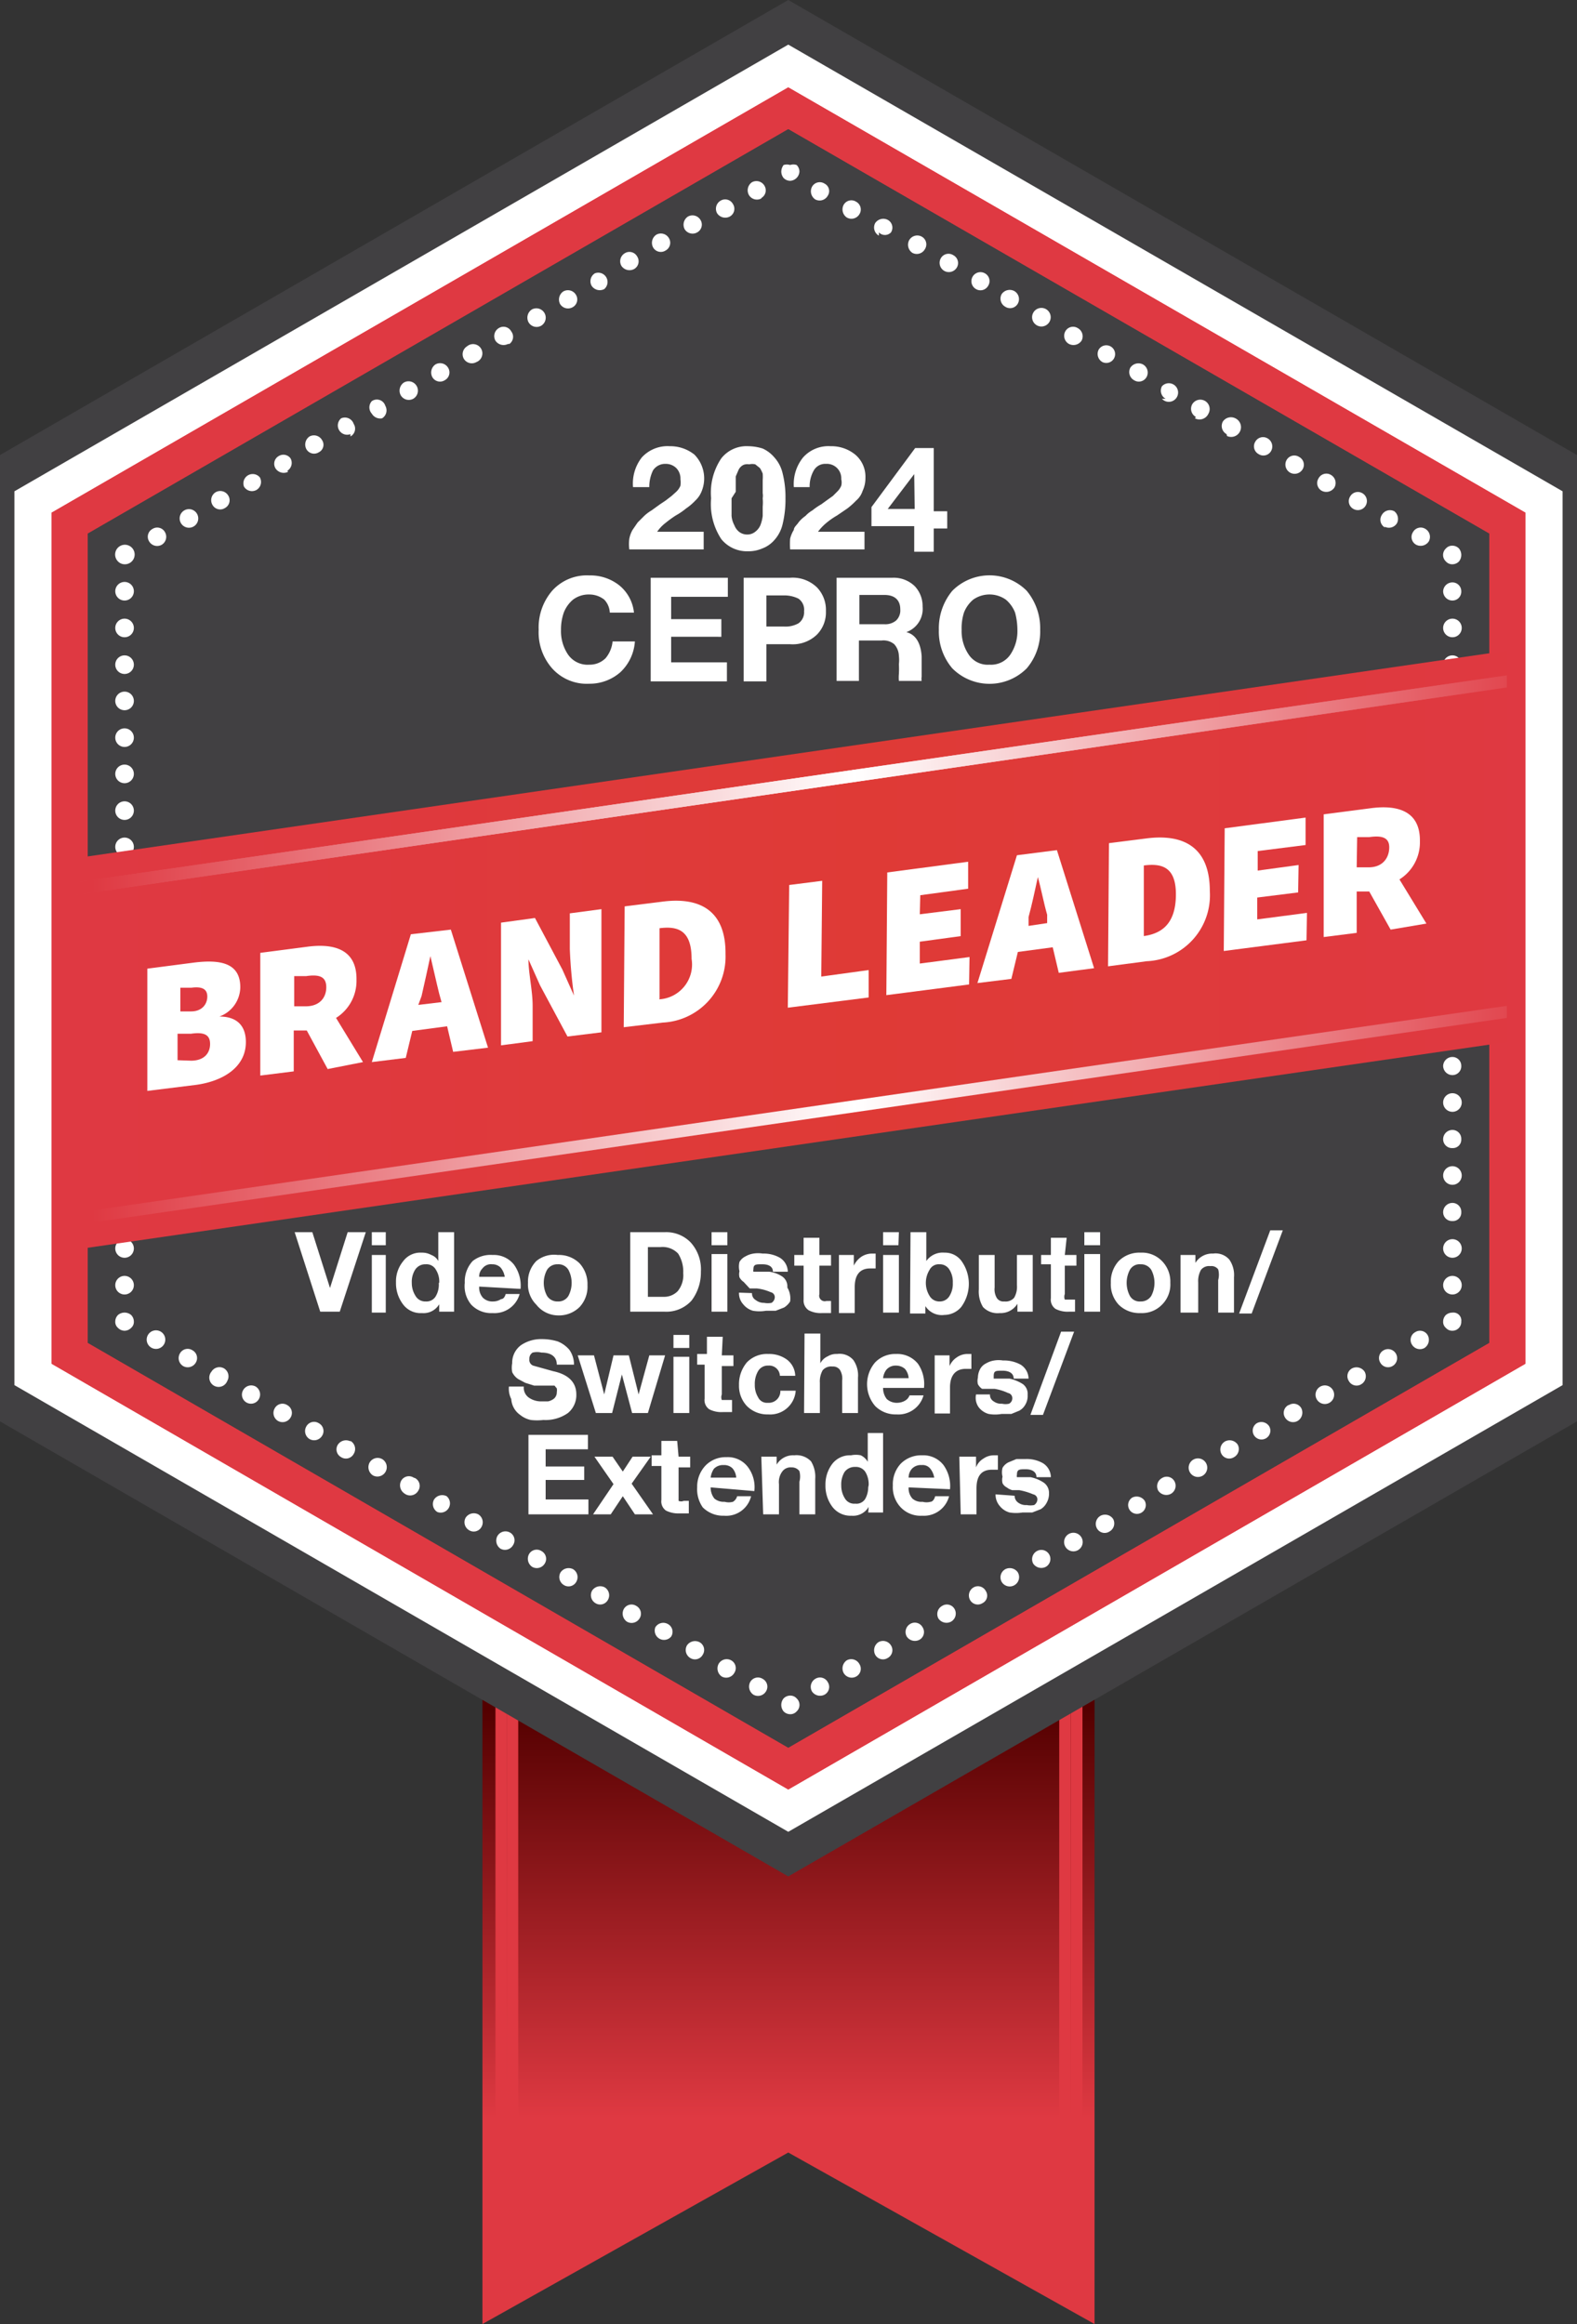 <svg xmlns="http://www.w3.org/2000/svg" xmlns:xlink="http://www.w3.org/1999/xlink" viewBox="0 0 33.93 50"><rect x="0" y="0" width="33.93" height="50" fill="#333333" stroke="none"/><defs><style>.cls-1{fill:none;}.cls-2{fill:#df3942;}.cls-3{fill:url(#linear-gradient);}.cls-4{clip-path:url(#clip-path);}.cls-5{fill:url(#linear-gradient-2);}.cls-6{fill:#414042;}.cls-7{fill:#fff;}.cls-8{clip-path:url(#clip-path-2);}.cls-9{clip-path:url(#clip-path-3);}.cls-10{clip-path:url(#clip-path-4);}.cls-11{fill:url(#linear-gradient-3);}.cls-12{clip-path:url(#clip-path-5);}.cls-13{fill:url(#linear-gradient-5);}.cls-14{clip-path:url(#clip-path-6);}.cls-15{fill:url(#linear-gradient-6);}</style><linearGradient id="linear-gradient" x1="1.51" y1="16.9" x2="32.42" y2="16.9" gradientUnits="userSpaceOnUse"><stop offset="0" stop-color="#df3942"/><stop offset="0.52" stop-color="#fff"/><stop offset="1" stop-color="#df3942"/></linearGradient><clipPath id="clip-path" transform="translate(0 0)"><polygon class="cls-1" points="10.38 34.45 10.38 50 16.96 46.31 23.55 50 23.55 34.45 10.38 34.45"/></clipPath><linearGradient id="linear-gradient-2" x1="641.83" y1="1130.46" x2="642.61" y2="1130.46" gradientTransform="translate(-12750.17 7291.88) rotate(-90) scale(11.29)" gradientUnits="userSpaceOnUse"><stop offset="0" stop-color="#df3942"/><stop offset="1" stop-color="#540000"/></linearGradient><clipPath id="clip-path-2" transform="translate(0 0)"><polygon class="cls-2" points="1.11 11.03 1.11 29.34 16.96 38.5 32.82 29.34 32.82 11.03 16.96 1.88 1.11 11.03"/></clipPath><clipPath id="clip-path-3" transform="translate(0 0)"><rect class="cls-1" width="33.93" height="50"/></clipPath><clipPath id="clip-path-4" transform="translate(0 0)"><polygon class="cls-1" points="1.51 18.48 1.51 26.9 32.42 22.42 32.42 14 1.51 18.48"/></clipPath><linearGradient id="linear-gradient-3" x1="522.46" y1="1196.2" x2="523.24" y2="1196.2" gradientTransform="translate(-20697.44 -47370.84) scale(39.62)" gradientUnits="userSpaceOnUse"><stop offset="0" stop-color="#df3942"/><stop offset="0.52" stop-color="#df3a36"/><stop offset="1" stop-color="#df3942"/></linearGradient><clipPath id="clip-path-5" transform="translate(0 0)"><polygon class="cls-3" points="1.51 19 1.51 19.27 32.42 14.79 32.42 14.53 1.51 19"/></clipPath><linearGradient id="linear-gradient-5" x1="522.46" y1="1196.23" x2="523.24" y2="1196.23" gradientTransform="translate(-20697.44 -47375.4) scale(39.62)" xlink:href="#linear-gradient"/><clipPath id="clip-path-6" transform="translate(0 0)"><polygon class="cls-1" points="1.51 26.11 1.51 26.37 32.42 21.9 32.42 21.64 1.51 26.11"/></clipPath><linearGradient id="linear-gradient-6" x1="522.46" y1="1196.17" x2="523.24" y2="1196.17" gradientTransform="translate(-20697.44 -47366.29) scale(39.62)" xlink:href="#linear-gradient"/></defs><g id="Layer_2" data-name="Layer 2"><g id="Layer_1-2" data-name="Layer 1"><g class="cls-4"><rect class="cls-5" x="10.38" y="34.45" width="13.17" height="15.55"/></g><polygon class="cls-2" points="23.04 49.59 23.29 49.74 23.29 36.46 23.04 36.31 23.04 49.59"/><polygon class="cls-2" points="22.79 49.43 23.04 49.59 23.04 36.31 22.79 36.16 22.79 49.43"/><polygon class="cls-2" points="10.66 36.46 10.66 49.74 10.9 49.59 10.9 36.31 10.66 36.46"/><polygon class="cls-2" points="10.9 36.31 10.9 49.59 11.15 49.43 11.15 36.16 10.9 36.31"/><polygon class="cls-6" points="16.96 0 0 9.79 0 30.58 16.96 40.37 33.93 30.58 33.93 9.79 16.96 0"/><polygon class="cls-7" points="0.31 10.57 0.31 29.8 16.96 39.41 33.62 29.8 33.62 10.57 16.96 0.96 0.31 10.57"/><polygon class="cls-2" points="1.11 11.03 1.11 29.34 16.96 38.5 32.82 29.34 32.82 11.03 16.96 1.88 1.11 11.03"/><g class="cls-8"><rect class="cls-2" x="1.11" y="1.88" width="31.71" height="36.62"/></g><polygon class="cls-6" points="1.89 11.48 16.96 2.78 32.04 11.48 32.04 28.89 16.96 37.6 1.89 28.89 1.89 11.48"/><polygon class="cls-6" points="1.89 11.48 16.96 2.78 32.04 11.48 32.04 28.89 16.96 37.6 1.89 28.89 1.89 11.48"/><polygon class="cls-6" points="2.4 11.78 16.96 3.37 31.52 11.78 31.52 28.59 16.96 37 2.4 28.59 2.4 11.78"/><g class="cls-9"><path class="cls-7" d="M2.68,12.14a.21.21,0,1,0-.14-.06.2.2,0,0,0,.14.06" transform="translate(0 0)"/><path class="cls-7" d="M16.38,4.26h0A.19.19,0,0,0,16.45,4a.2.2,0,0,0-.27-.08.21.21,0,0,0-.07.27.2.2,0,0,0,.27.08m-.68.39h0a.19.19,0,0,0,.07-.27.19.19,0,0,0-.27-.07.2.2,0,0,0-.07.27.21.21,0,0,0,.27.07M15,5h0a.19.19,0,0,0,.07-.27.2.2,0,0,0-.27-.07.21.21,0,0,0-.07.27A.2.2,0,0,0,15,5m-.68.39h0a.19.19,0,0,0,.07-.27.2.2,0,0,0-.27-.07.21.21,0,0,0-.07.27.19.19,0,0,0,.27.07m-.68.4h0a.19.19,0,0,0,.07-.27.19.19,0,0,0-.27-.07.2.2,0,0,0-.07.27.21.21,0,0,0,.27.07M13,6.22h0a.2.2,0,0,0-.2-.34.2.2,0,0,0-.07.27.21.21,0,0,0,.27.07m-.68.39h0a.19.19,0,0,0,.07-.27.2.2,0,0,0-.27-.07.21.21,0,0,0-.07.27.2.2,0,0,0,.27.07m-.68.4h0a.2.2,0,0,0-.2-.35.21.21,0,0,0-.07.27.2.2,0,0,0,.27.08m-.68.39h0A.19.19,0,0,0,11,7.13a.19.19,0,0,0-.27-.07.2.2,0,0,0-.07.27.21.21,0,0,0,.27.07m-.68.39h0a.2.2,0,1,0-.2-.34.2.2,0,0,0-.07.27.2.2,0,0,0,.27.07m-.68.39h0a.19.19,0,0,0,.07-.27.2.2,0,0,0-.27-.07.21.21,0,0,0-.07.27.19.19,0,0,0,.27.07m-.68.4h0a.2.2,0,0,0-.2-.35.21.21,0,0,0-.07.27.2.2,0,0,0,.27.08M8.22,9h0a.2.2,0,0,0,.07-.27A.19.19,0,0,0,8,8.63.2.2,0,0,0,8,8.9.21.21,0,0,0,8.22,9m-.68.39h0a.19.19,0,0,0,.07-.27A.2.2,0,0,0,7.34,9a.2.2,0,0,0,.2.34m-.68.39h0a.18.18,0,0,0,.07-.26.2.2,0,0,0-.27-.08.21.21,0,0,0-.07.27.19.19,0,0,0,.27.07m-.68.4h0a.2.2,0,0,0,.07-.27A.19.19,0,0,0,6,9.81a.19.19,0,0,0-.07.27.21.21,0,0,0,.27.07m-.68.39h0a.2.2,0,0,0,.07-.27.2.2,0,0,0-.34.2.2.2,0,0,0,.27.07m-.68.39h0a.19.19,0,0,0,.07-.27.2.2,0,0,0-.27-.07.2.2,0,0,0-.07.27.19.19,0,0,0,.27.07m-.68.4h0a.2.2,0,1,0-.27-.08.2.2,0,0,0,.27.08m-.68.39h0a.2.2,0,0,0,.07-.27.19.19,0,0,0-.27-.07.19.19,0,0,0-.07.27.2.2,0,0,0,.27.07" transform="translate(0 0)"/><path class="cls-7" d="M17,3.89a.21.21,0,0,0,.2-.2.2.2,0,0,0-.06-.14.22.22,0,0,0-.14,0,.24.24,0,0,0-.14,0,.24.24,0,0,0-.05.14.22.22,0,0,0,.05.14.2.2,0,0,0,.14.06" transform="translate(0 0)"/><path class="cls-7" d="M30.47,11.72h0a.21.21,0,0,0,.27-.07.2.2,0,0,0-.07-.27.19.19,0,0,0-.27.07.19.19,0,0,0,.07.27m-.68-.39h0a.2.2,0,0,0,.27-.08A.21.21,0,0,0,30,11a.2.2,0,0,0-.27.08.19.19,0,0,0,.07.27m-.68-.4h0a.19.19,0,1,0,.19-.34.19.19,0,0,0-.26.07.19.19,0,0,0,.07.27m-.68-.39h0a.21.21,0,0,0,.27-.07.2.2,0,0,0-.07-.27.19.19,0,0,0-.27.07.19.19,0,0,0,.07.27m-.68-.39h0a.2.2,0,0,0,.27-.08.19.19,0,0,0-.08-.26.19.19,0,0,0-.27.07.2.2,0,0,0,.08.27m-.68-.4h0a.19.19,0,0,0,.27-.07.2.2,0,0,0-.08-.27.19.19,0,0,0-.26.07.19.19,0,0,0,.07.27m-.68-.39h0A.19.19,0,1,0,26.58,9a.21.21,0,0,0-.27.07.2.2,0,0,0,.08.27M25.71,9h0A.21.21,0,0,0,26,8.9a.2.2,0,0,0-.35-.2.2.2,0,0,0,.08.27M25,8.58h0A.2.2,0,1,0,25,8.31a.2.2,0,0,0,.08.27m-.68-.4h0a.19.19,0,0,0,.27-.07.2.2,0,0,0-.08-.27.21.21,0,0,0-.27.07.2.2,0,0,0,.08.27m-.68-.39h0a.19.19,0,1,0-.08-.27.2.2,0,0,0,.08.27M23,7.4h0a.21.21,0,0,0,.27-.07.2.2,0,0,0-.08-.27.19.19,0,0,0-.27.07A.2.2,0,0,0,23,7.4M22.31,7h0a.2.2,0,1,0-.08-.27.2.2,0,0,0,.08.27m-.68-.4h0a.19.19,0,0,0,.27-.07.2.2,0,0,0-.08-.27.21.21,0,0,0-.27.07.2.2,0,0,0,.08.27M21,6.22h0a.19.19,0,0,0,.26-.07.19.19,0,0,0-.07-.27.19.19,0,1,0-.19.34m-.68-.39h0a.2.2,0,0,0,.27-.08.19.19,0,0,0-.08-.26.19.19,0,0,0-.27.07.2.2,0,0,0,.08.27m-.69-.39h0a.2.2,0,0,0,.27-.08.19.19,0,0,0-.07-.27.2.2,0,0,0-.27.08.21.21,0,0,0,.07.27M18.91,5h0A.18.18,0,0,0,19.17,5a.19.19,0,0,0-.07-.27.21.21,0,0,0-.27.07.2.2,0,0,0,.08.27m-.69-.39h0a.2.2,0,0,0,.27-.07.19.19,0,0,0-.07-.27.19.19,0,0,0-.27.07.21.21,0,0,0,.07.27m-.68-.39h0a.2.2,0,0,0,.27-.08.18.18,0,0,0-.07-.26.19.19,0,0,0-.27.07.21.21,0,0,0,.07.27" transform="translate(0 0)"/><path class="cls-7" d="M31.25,12.14a.2.2,0,0,0,.14-.06.22.22,0,0,0,0-.28.2.2,0,0,0-.14-.06.18.18,0,0,0-.14.06.19.19,0,0,0,0,.28.18.18,0,0,0,.14.06" transform="translate(0 0)"/><path class="cls-7" d="M31.05,27.65h0a.2.2,0,0,0,.2.2.2.2,0,0,0,0-.4.2.2,0,0,0-.2.2m0-.79h0a.2.2,0,0,0,.2.2.2.2,0,0,0,0-.4.2.2,0,0,0-.2.2m0-.78h0a.19.19,0,0,0,.2.19.18.18,0,0,0,.19-.19.19.19,0,0,0-.19-.2.2.2,0,0,0-.2.2m0-.79h0a.2.2,0,0,0,.2.2.2.2,0,0,0,0-.4.2.2,0,0,0-.2.2m0-.78h0a.19.19,0,0,0,.2.19.18.18,0,0,0,.19-.19.19.19,0,0,0-.19-.2.2.2,0,0,0-.2.2m0-.79h0a.2.2,0,0,0,.2.2.2.2,0,0,0,0-.4.2.2,0,0,0-.2.2m0-.79h0a.2.2,0,0,0,.2.2.19.19,0,0,0,.19-.2.19.19,0,0,0-.19-.19.2.2,0,0,0-.2.19m0-.78h0a.2.2,0,0,0,.2.2.2.2,0,0,0,0-.4.2.2,0,0,0-.2.2m0-.79h0a.2.2,0,0,0,.2.2.19.19,0,0,0,.19-.2.19.19,0,0,0-.19-.19.2.2,0,0,0-.2.19m0-.78h0a.2.2,0,0,0,.2.2.2.2,0,0,0,0-.4.2.2,0,0,0-.2.2m0-.79h0a.2.2,0,0,0,.2.2.19.19,0,0,0,.19-.2.18.18,0,0,0-.19-.19.19.19,0,0,0-.2.19m0-.78h0a.2.2,0,0,0,.2.2.2.2,0,0,0,0-.4.2.2,0,0,0-.2.2m0-.79h0a.2.2,0,0,0,.2.2.19.19,0,0,0,.19-.2.18.18,0,0,0-.19-.19.19.19,0,0,0-.2.19m0-.78h0a.2.2,0,0,0,.2.2.2.2,0,0,0,0-.4.2.2,0,0,0-.2.2m0-.79h0a.2.2,0,0,0,.2.2.2.2,0,0,0,0-.4.2.2,0,0,0-.2.2m0-.78h0a.19.19,0,0,0,.2.19.18.18,0,0,0,.19-.19.19.19,0,0,0-.19-.2.2.2,0,0,0-.2.2m0-.79h0a.2.2,0,0,0,.2.2.2.2,0,0,0,0-.4.2.2,0,0,0-.2.2m0-.78h0a.2.2,0,0,0,.2.19.19.19,0,0,0,.19-.19.19.19,0,0,0-.19-.2.2.2,0,0,0-.2.2m0-.79h0a.2.2,0,0,0,.2.2.2.2,0,0,0,0-.4.2.2,0,0,0-.2.2m0-.79h0a.2.2,0,0,0,.2.2.19.19,0,0,0,.19-.2.19.19,0,0,0-.19-.19.2.2,0,0,0-.2.19" transform="translate(0 0)"/><path class="cls-7" d="M31.25,28.63a.19.19,0,0,0,.19-.2.17.17,0,0,0-.19-.19.22.22,0,0,0-.14.05.2.2,0,0,0-.06.14.17.17,0,0,0,.06.14.18.18,0,0,0,.14.06" transform="translate(0 0)"/><path class="cls-7" d="M17.54,36.12h0a.2.2,0,0,0-.07.27.21.21,0,0,0,.27.07.19.19,0,0,0,.07-.27.19.19,0,0,0-.27-.07m.68-.4h0a.21.21,0,0,0-.07.27.2.2,0,0,0,.27.08.19.19,0,0,0,.07-.27.2.2,0,0,0-.27-.08m.68-.39h0a.21.21,0,0,0-.07.27.19.19,0,0,0,.27.07.19.19,0,0,0,.07-.27.2.2,0,0,0-.27-.07m.68-.39h0a.2.2,0,0,0-.07.27.21.21,0,0,0,.27.07.19.19,0,0,0,.07-.27.19.19,0,0,0-.27-.07m.69-.39h0a.2.2,0,0,0-.08.27.21.21,0,0,0,.27.07.2.2,0,0,0,.08-.27.19.19,0,0,0-.27-.07m.68-.4h0a.2.2,0,0,0-.08.27.19.19,0,0,0,.27.07.18.18,0,0,0,.07-.26.19.19,0,0,0-.26-.08m.68-.39h0a.2.2,0,0,0-.08.27.2.2,0,0,0,.35-.2.21.21,0,0,0-.27-.07m.68-.39h0a.2.2,0,0,0-.08.27.21.21,0,0,0,.27.07.19.19,0,1,0-.19-.34M23,33h0a.2.2,0,1,0,.27.08A.2.2,0,0,0,23,33m.68-.39h0a.2.2,0,0,0-.08.27.19.19,0,0,0,.27.07.2.2,0,0,0,.08-.27.21.21,0,0,0-.27-.07m.68-.39h0a.19.19,0,1,0,.27.07.21.21,0,0,0-.27-.07M25,31.8h0a.2.2,0,0,0-.08.27.21.21,0,0,0,.27.07.2.2,0,0,0,.08-.27A.19.19,0,0,0,25,31.8m.68-.4h0a.2.2,0,1,0,.27.08.2.2,0,0,0-.27-.08m.68-.39h0a.2.2,0,0,0-.08.27.19.19,0,0,0,.27.07.2.2,0,0,0,.08-.27.21.21,0,0,0-.27-.07m.68-.39h0a.19.19,0,1,0,.27.07.2.2,0,0,0-.27-.07m.68-.39h0a.19.19,0,0,0-.07.27.2.2,0,0,0,.27.07A.21.21,0,0,0,28,30.3a.19.19,0,0,0-.27-.07m.68-.4h0a.2.2,0,1,0,.27.08.2.2,0,0,0-.27-.08m.68-.39h0a.19.19,0,0,0-.07.27.19.19,0,0,0,.27.07.2.2,0,0,0,.07-.27.21.21,0,0,0-.27-.07m.68-.39h0a.19.19,0,0,0-.07.27.19.19,0,0,0,.26.07.19.19,0,1,0-.19-.34m.68-.39h0a.19.19,0,0,0-.07.27.2.2,0,0,0,.27.07.21.21,0,0,0,.07-.27.19.19,0,0,0-.27-.07" transform="translate(0 0)"/><path class="cls-7" d="M17,36.88a.18.18,0,0,0,.14-.06.19.19,0,0,0,0-.28.18.18,0,0,0-.14-.06.2.2,0,0,0-.14.06.22.22,0,0,0,0,.28.2.2,0,0,0,.14.06" transform="translate(0 0)"/><path class="cls-7" d="M3.46,28.65h0a.2.2,0,1,0,.07.27.2.2,0,0,0-.07-.27m.68.4h0a.19.19,0,0,0-.27.07.2.2,0,0,0,.07.27.2.2,0,0,0,.27-.07.19.19,0,0,0-.07-.27m.68.39h0a.2.2,0,0,0-.27.07.2.2,0,1,0,.34.2.2.2,0,0,0-.07-.27m.68.39h0a.2.2,0,0,0-.27.08.19.19,0,0,0,.34.19.2.2,0,0,0-.07-.27m.68.4h0a.19.19,0,0,0-.27.07.2.2,0,0,0,.07.27.2.2,0,0,0,.27-.07.19.19,0,0,0-.07-.27m.68.39h0a.19.19,0,0,0-.27.07.2.2,0,0,0,.07.27.2.2,0,0,0,.27-.07.19.19,0,0,0-.07-.27m.68.39h0a.21.21,0,0,0-.27.07.19.19,0,0,0,.07.27.19.19,0,0,0,.27-.07A.2.2,0,0,0,7.54,31m.68.39h0a.2.2,0,0,0-.27.08.21.21,0,0,0,.07.27.2.2,0,0,0,.2-.35m.68.4h0a.19.19,0,0,0-.27.07.21.21,0,0,0,.07.27A.2.2,0,0,0,9,32.07a.19.19,0,0,0-.07-.27m.68.39h0a.21.21,0,0,0-.27.07.2.2,0,0,0,.07.27.2.2,0,0,0,.2-.34m.68.39h0a.21.21,0,0,0-.27.07.2.2,0,0,0,.07.27.19.19,0,0,0,.27-.07.2.2,0,0,0-.07-.27m.68.39h0a.2.2,0,0,0-.27.08.21.21,0,0,0,.07.27.2.2,0,0,0,.27-.08.19.19,0,0,0-.07-.27m.68.4h0a.19.19,0,0,0-.27.07.21.21,0,0,0,.07.27.2.2,0,0,0,.27-.07.19.19,0,0,0-.07-.27m.68.39h0a.21.21,0,0,0-.27.07.2.2,0,0,0,.07.27.19.19,0,0,0,.27-.07.2.2,0,0,0-.07-.27m.68.39h0a.21.21,0,0,0-.27.07.2.2,0,0,0,.07.27.19.19,0,0,0,.27-.07.2.2,0,0,0-.07-.27m.68.4h0a.19.19,0,0,0-.27.07.21.21,0,0,0,.07.27.2.2,0,0,0,.27-.07.19.19,0,0,0-.07-.27m.68.39h0a.2.2,0,0,0-.27.07.2.2,0,0,0,.34.2.19.19,0,0,0-.07-.27m.68.39h0a.21.21,0,0,0-.27.07.2.2,0,0,0,.07.27.19.19,0,0,0,.27-.07.19.19,0,0,0-.07-.27m.68.39h0a.2.2,0,0,0-.27.08.21.21,0,0,0,.07.27.2.2,0,0,0,.27-.08.19.19,0,0,0-.07-.27m.68.4h0a.19.19,0,0,0-.27.07.21.21,0,0,0,.07.27.2.2,0,0,0,.27-.07.19.19,0,0,0-.07-.27" transform="translate(0 0)"/><path class="cls-7" d="M2.68,28.63a.2.2,0,0,0,.14-.06.17.17,0,0,0,.06-.14.2.2,0,0,0-.06-.14.22.22,0,0,0-.28,0,.2.2,0,0,0-.06.14.17.17,0,0,0,.06.14.2.2,0,0,0,.14.06" transform="translate(0 0)"/><path class="cls-7" d="M2.88,12.73h0a.2.2,0,1,0-.2.19.2.2,0,0,0,.2-.19m0,.78h0a.2.2,0,1,0-.2.2.2.2,0,0,0,.2-.2m0,.79h0a.2.2,0,0,0-.4,0,.2.2,0,0,0,.4,0m0,.78h0a.2.2,0,1,0-.2.2.2.2,0,0,0,.2-.2m0,.79h0a.2.2,0,1,0-.4,0,.2.2,0,0,0,.4,0m0,.78h0a.2.2,0,1,0-.2.2.2.2,0,0,0,.2-.2m0,.79h0a.2.2,0,1,0-.2.2.2.2,0,0,0,.2-.2m0,.78h0a.2.2,0,0,0-.4,0,.2.2,0,1,0,.4,0m0,.79h0a.2.2,0,1,0-.2.2.2.2,0,0,0,.2-.2m0,.78h0a.2.2,0,0,0-.4,0,.2.2,0,0,0,.4,0m0,.79h0a.2.2,0,1,0-.2.2.2.2,0,0,0,.2-.2m0,.78h0a.2.2,0,1,0-.2.2.2.2,0,0,0,.2-.2m0,.79h0a.2.2,0,1,0-.2.2.2.2,0,0,0,.2-.2m0,.79h0a.2.2,0,1,0-.2.19.2.2,0,0,0,.2-.19m0,.78h0a.2.2,0,1,0-.2.2.2.2,0,0,0,.2-.2m0,.79h0a.2.2,0,1,0-.2.19.2.2,0,0,0,.2-.19m0,.78h0a.2.2,0,1,0-.2.2.2.2,0,0,0,.2-.2m0,.79h0a.2.2,0,1,0-.4,0,.2.2,0,0,0,.4,0m0,.78h0a.2.2,0,1,0-.2.2.2.2,0,0,0,.2-.2m0,.79h0a.2.2,0,1,0-.2.2.2.2,0,0,0,.2-.2" transform="translate(0 0)"/><path class="cls-6" d="M2.68,26.2l28.57-4.4S28.12,24.25,18,25.92s-15.35.28-15.35.28" transform="translate(0 0)"/></g><g class="cls-10"><rect class="cls-11" x="1.51" y="14" width="30.91" height="12.9"/></g><polygon class="cls-3" points="1.51 19 1.51 19.27 32.42 14.79 32.42 14.53 1.51 19"/><g class="cls-12"><rect class="cls-13" x="1.51" y="14.53" width="30.91" height="4.74"/></g><g class="cls-14"><rect class="cls-15" x="1.51" y="21.63" width="30.91" height="4.74"/></g><g class="cls-9"><path class="cls-7" d="M3.17,20.84l1-.13c.56-.07,1,0,1,.53a.68.68,0,0,1-.45.63h0c.38,0,.57.2.57.55,0,.54-.49.84-1.07.92l-1.05.13Zm.94.92c.24,0,.35-.16.35-.32s-.11-.22-.34-.19l-.24,0v.51Zm0,1.06c.28,0,.41-.16.41-.36s-.13-.26-.41-.22l-.29,0v.57Z" transform="translate(0 0)"/><path class="cls-7" d="M7.05,23l-.45-.83-.28,0v.88l-.72.09,0-2.64,1-.13c.58-.08,1.08.05,1.07.71a.94.94,0,0,1-.44.82l.58.95Zm-.72-1.35.25,0c.29,0,.44-.18.44-.41s-.15-.28-.43-.24l-.26,0Z" transform="translate(0 0)"/><path class="cls-7" d="M9.62,22.08l-.75.1-.14.58L8,22.85l.84-2.75L9.7,20l.8,2.54-.75.09Zm-.12-.52-.05-.18c-.06-.24-.13-.56-.19-.81h0c-.06.28-.13.6-.19.86L9,21.62Z" transform="translate(0 0)"/><path class="cls-7" d="M10.78,19.85l.73-.1.59,1.11.25.56h0a9.83,9.83,0,0,1-.09-1v-.77l.68-.09,0,2.65-.73.09-.59-1.1-.25-.56h0c0,.3.09.67.09,1v.76l-.68.09Z" transform="translate(0 0)"/><path class="cls-7" d="M13.44,19.5l.8-.1c.82-.11,1.38.19,1.37,1.13A1.42,1.42,0,0,1,14.26,22l-.84.1Zm.74,2a.75.75,0,0,0,.7-.87c0-.62-.3-.71-.69-.66h0v1.52Z" transform="translate(0 0)"/><polygon class="cls-7" points="16.98 19.04 17.69 18.95 17.67 21.01 18.69 20.87 18.69 21.46 16.95 21.68 16.98 19.04"/><polygon class="cls-7" points="19.09 18.77 20.83 18.54 20.83 19.12 19.8 19.26 19.79 19.67 20.67 19.56 20.67 20.14 19.79 20.26 19.79 20.73 20.86 20.59 20.85 21.18 19.07 21.41 19.09 18.77"/><path class="cls-7" d="M22.65,20.38l-.75.1-.14.58-.73.09.85-2.75.86-.11.8,2.54-.76.1Zm-.12-.52,0-.18c-.07-.24-.13-.56-.2-.81h0c-.06.28-.13.6-.2.86l0,.19Z" transform="translate(0 0)"/><path class="cls-7" d="M23.86,18.14l.79-.1c.82-.11,1.38.19,1.38,1.13a1.42,1.42,0,0,1-1.36,1.51l-.83.11Zm.74,2c.38-.05.69-.25.7-.87s-.3-.7-.69-.65h0l0,1.52Z" transform="translate(0 0)"/><polygon class="cls-7" points="26.35 17.82 28.09 17.59 28.09 18.18 27.06 18.31 27.06 18.73 27.94 18.61 27.93 19.2 27.05 19.31 27.05 19.78 28.12 19.64 28.11 20.23 26.33 20.46 26.35 17.82"/><path class="cls-7" d="M29.92,20l-.46-.82-.27,0v.89l-.71.09,0-2.64,1-.13c.58-.08,1.08.05,1.07.71a.94.94,0,0,1-.44.82l.58.95Zm-.73-1.34.26,0c.28,0,.43-.18.44-.41s-.15-.28-.43-.24l-.26,0Z" transform="translate(0 0)"/></g><path class="cls-7" d="M13.62,10.48a.91.91,0,0,1,.19-.64.75.75,0,0,1,.6-.24.83.83,0,0,1,.53.18.73.73,0,0,1,.16.78.55.55,0,0,1-.14.21,1.18,1.18,0,0,1-.2.17,1.43,1.43,0,0,1-.22.15,2.39,2.39,0,0,0-.22.16.8.8,0,0,0-.18.19h1v.38h-1.6a.86.86,0,0,1,0-.23.62.62,0,0,1,.07-.19l.11-.16.14-.14a.92.92,0,0,1,.16-.12l.18-.13.12-.08.13-.1.1-.09a.38.38,0,0,0,.09-.13.52.52,0,0,0,0-.14.32.32,0,0,0-.09-.24.32.32,0,0,0-.23-.09.31.31,0,0,0-.27.14.8.8,0,0,0-.08.36Z" transform="translate(0 0)"/><path class="cls-7" d="M15.3,10.72a1.32,1.32,0,0,1,.22-.86.69.69,0,0,1,.58-.26,1.06,1.06,0,0,1,.31.05.72.72,0,0,1,.25.19.77.77,0,0,1,.18.35,2.09,2.09,0,0,1,.06.53,2.26,2.26,0,0,1-.06.55.77.77,0,0,1-.18.35.64.64,0,0,1-.26.18.73.73,0,0,1-.3.06.71.71,0,0,1-.58-.26A1.37,1.37,0,0,1,15.3,10.72Zm.44,0v.18s0,.11,0,.2a.52.52,0,0,0,.06.2.33.33,0,0,0,.1.14.28.28,0,0,0,.18.06.27.27,0,0,0,.17-.06.36.36,0,0,0,.11-.14.83.83,0,0,0,.05-.2c0-.09,0-.15,0-.2a1,1,0,0,0,0-.18.34.34,0,0,0,0-.11v-.14c0-.06,0-.1,0-.14a1,1,0,0,0,0-.14.67.67,0,0,0-.06-.12l-.1-.08a.28.28,0,0,0-.13,0A.24.24,0,0,0,16,10a.23.23,0,0,0-.11.11l-.06.14c0,.05,0,.1,0,.18s0,.12,0,.15Z" transform="translate(0 0)"/><path class="cls-7" d="M17.08,10.48a.91.91,0,0,1,.2-.64.73.73,0,0,1,.59-.24.81.81,0,0,1,.53.18.62.62,0,0,1,.22.5.64.64,0,0,1-.06.28.46.46,0,0,1-.14.21,1.62,1.62,0,0,1-.19.17l-.22.15a1.6,1.6,0,0,0-.23.16,1.07,1.07,0,0,0-.18.19h1v.38H17a1.64,1.64,0,0,1,0-.23.64.64,0,0,1,.08-.19c0-.06.07-.11.1-.16a.69.69,0,0,1,.15-.14.64.64,0,0,1,.15-.12,1.46,1.46,0,0,1,.19-.13l.11-.08.14-.1.09-.09a.38.38,0,0,0,.09-.13.29.29,0,0,0,0-.14.31.31,0,0,0-.33-.33.28.28,0,0,0-.26.14.69.69,0,0,0-.09.36Z" transform="translate(0 0)"/><path class="cls-7" d="M19.67,11.32h-.92v-.41l.94-1.27h.4V11h.29v.37h-.29v.5h-.42Zm0-1.12h0l-.57.75h.58Z" transform="translate(0 0)"/><path class="cls-7" d="M13.12,13.18A.43.43,0,0,0,13,12.9a.52.52,0,0,0-.32-.11.56.56,0,0,0-.35.11.69.69,0,0,0-.2.28,1.1,1.1,0,0,0-.06.37.9.9,0,0,0,.15.53.51.51,0,0,0,.46.22.48.48,0,0,0,.35-.14.66.66,0,0,0,.15-.36h.48a1,1,0,0,1-.31.66,1,1,0,0,1-.67.25,1,1,0,0,1-.8-.33,1.17,1.17,0,0,1-.29-.83,1.21,1.21,0,0,1,.29-.84,1,1,0,0,1,.8-.33,1,1,0,0,1,.64.21.87.87,0,0,1,.32.59Z" transform="translate(0 0)"/><path class="cls-7" d="M14,12.43h1.66v.41H14.44v.48h1.08v.38H14.44v.55h1.2v.41H14Z" transform="translate(0 0)"/><path class="cls-7" d="M16,12.43h1a.75.75,0,0,1,.58.21.7.7,0,0,1,.19.51.68.68,0,0,1-.19.5.75.75,0,0,1-.58.21h-.51v.8H16Zm.49,1.05h.38a.57.57,0,0,0,.31-.07.29.29,0,0,0,.12-.26.29.29,0,0,0-.12-.27.68.68,0,0,0-.31-.07h-.38Z" transform="translate(0 0)"/><path class="cls-7" d="M18,12.43h1.2a.65.65,0,0,1,.48.18.62.62,0,0,1,.17.44.53.53,0,0,1-.35.55h0c.2.05.31.23.33.52v.09s0,.09,0,.12,0,.07,0,.12l0,.11a.25.25,0,0,0,0,.09h-.49a.83.83,0,0,1,0-.15,1.83,1.83,0,0,0,0-.21.74.74,0,0,0,0-.18.39.39,0,0,0-.1-.25.36.36,0,0,0-.27-.08h-.49v.87H18Zm.49,1h.54a.36.36,0,0,0,.25-.08.3.3,0,0,0,.09-.24c0-.2-.12-.31-.34-.31h-.54Z" transform="translate(0 0)"/><path class="cls-7" d="M20.2,13.55a1.26,1.26,0,0,1,.29-.84,1.13,1.13,0,0,1,1.6,0,1.26,1.26,0,0,1,.29.84,1.22,1.22,0,0,1-.29.83,1.13,1.13,0,0,1-1.6,0A1.22,1.22,0,0,1,20.2,13.55Zm.49,0a.9.9,0,0,0,.15.53.49.49,0,0,0,.45.22.5.5,0,0,0,.45-.22.9.9,0,0,0,.15-.53,1.44,1.44,0,0,0-.05-.37.69.69,0,0,0-.2-.28.61.61,0,0,0-.7,0,.69.69,0,0,0-.2.28A1.11,1.11,0,0,0,20.69,13.55Z" transform="translate(0 0)"/><path class="cls-7" d="M7.31,28.22H6.89l-.55-1.71h.38l.38,1.2h0l.38-1.2h.39Z" transform="translate(0 0)"/><path class="cls-7" d="M8.3,26.79H8v-.28H8.3ZM8,27H8.3v1.24H8Z" transform="translate(0 0)"/><path class="cls-7" d="M9.45,28.06h0a.39.39,0,0,1-.37.19.47.47,0,0,1-.41-.19.75.75,0,0,1-.15-.47.68.68,0,0,1,.15-.45.46.46,0,0,1,.4-.19.41.41,0,0,1,.21.05.28.28,0,0,1,.15.13h0v-.62h.34v1.71H9.45Zm0-.46a.47.47,0,0,0-.07-.28.23.23,0,0,0-.22-.12.26.26,0,0,0-.23.12.49.49,0,0,0-.07.28.51.51,0,0,0,.08.28.24.24,0,0,0,.22.12.23.23,0,0,0,.22-.12A.49.49,0,0,0,9.44,27.6Z" transform="translate(0 0)"/><path class="cls-7" d="M10.31,27.68a.33.33,0,0,0,.08.24.29.29,0,0,0,.22.08.31.31,0,0,0,.17-.05c.06,0,.09-.07.1-.11h.3a.56.56,0,0,1-.58.41.59.59,0,0,1-.46-.18A.62.62,0,0,1,10,27.6a.65.65,0,0,1,.17-.47A.62.62,0,0,1,10.6,27a.55.55,0,0,1,.46.21.77.77,0,0,1,.14.52Zm.55-.21a.41.41,0,0,0-.09-.2.25.25,0,0,0-.18-.07.23.23,0,0,0-.21.09.24.24,0,0,0-.07.18Z" transform="translate(0 0)"/><path class="cls-7" d="M11.54,28.07a.61.61,0,0,1-.18-.47.63.63,0,0,1,.18-.47A.6.6,0,0,1,12,27a.63.63,0,0,1,.47.18.66.66,0,0,1,.17.47.64.64,0,0,1-.17.47.63.63,0,0,1-.47.18A.6.6,0,0,1,11.54,28.07Zm.23-.75a.59.59,0,0,0,0,.56A.26.26,0,0,0,12,28a.25.25,0,0,0,.23-.12.6.6,0,0,0,0-.56A.25.25,0,0,0,12,27.2.26.26,0,0,0,11.77,27.32Z" transform="translate(0 0)"/><path class="cls-7" d="M13.56,26.51h.74a.73.73,0,0,1,.56.22.86.86,0,0,1,.22.63,1,1,0,0,1-.2.62.73.73,0,0,1-.58.24h-.74Zm.38,1.39h.33a.41.41,0,0,0,.31-.12.54.54,0,0,0,.12-.39.72.72,0,0,0-.11-.42.46.46,0,0,0-.38-.14h-.27Z" transform="translate(0 0)"/><path class="cls-7" d="M15.65,26.79h-.34v-.28h.34Zm-.34.19h.34v1.24h-.34Z" transform="translate(0 0)"/><path class="cls-7" d="M16.18,27.82a.16.16,0,0,0,.08.15.28.28,0,0,0,.18.06.42.42,0,0,0,.16,0,.15.15,0,0,0,.07-.12.11.11,0,0,0-.09-.11,1,1,0,0,0-.3-.08l-.15,0L16,27.58a.28.28,0,0,1-.09-.1.28.28,0,0,1,0-.13.42.42,0,0,1,0-.2.3.3,0,0,1,.13-.12.49.49,0,0,1,.17-.06.62.62,0,0,1,.2,0,.7.7,0,0,1,.37.09.36.36,0,0,1,.17.3h-.32c0-.11-.09-.16-.23-.16s-.19,0-.19.11a.09.09,0,0,0,0,.05l0,0,.05,0,.06,0,.07,0,.08,0,.08,0a.65.65,0,0,1,.29.11.26.26,0,0,1,.1.23A.46.46,0,0,1,17,28a.4.4,0,0,1-.13.13l-.18.07-.21,0a.82.82,0,0,1-.28,0,.41.41,0,0,1-.21-.14.35.35,0,0,1-.09-.25Z" transform="translate(0 0)"/><path class="cls-7" d="M17.63,27h.25v.23h-.25v.61a.12.12,0,0,0,.15.15h.1v.26h-.2a.55.55,0,0,1-.28-.06.25.25,0,0,1-.11-.23v-.73h-.2V27h.2v-.37h.34Z" transform="translate(0 0)"/><path class="cls-7" d="M18.05,27h.32v.23h0a.49.49,0,0,1,.16-.19.42.42,0,0,1,.24-.07h.07v.32l-.12,0c-.22,0-.33.14-.33.4v.56h-.34Z" transform="translate(0 0)"/><path class="cls-7" d="M19.33,26.79H19v-.28h.34ZM19,27h.34v1.24H19Z" transform="translate(0 0)"/><path class="cls-7" d="M19.59,26.51h.34v.62h0a.43.43,0,0,1,.39-.18.44.44,0,0,1,.36.17.84.84,0,0,1,0,1,.48.48,0,0,1-.36.17.42.42,0,0,1-.41-.19h0v.16h-.33Zm.91,1.09a.49.49,0,0,0-.07-.28.24.24,0,0,0-.22-.12.22.22,0,0,0-.21.12.53.53,0,0,0,0,.56.24.24,0,0,0,.21.12.24.24,0,0,0,.22-.12A.49.49,0,0,0,20.5,27.6Z" transform="translate(0 0)"/><path class="cls-7" d="M22.22,28.22h-.33v-.17h0a.42.42,0,0,1-.38.2.43.43,0,0,1-.36-.13.64.64,0,0,1-.09-.38V27h.34v.7a.36.36,0,0,0,.05.23.17.17,0,0,0,.16.07.24.24,0,0,0,.21-.08.47.47,0,0,0,.06-.27V27h.34Z" transform="translate(0 0)"/><path class="cls-7" d="M22.91,27h.25v.23h-.25v.61a.17.17,0,0,0,0,.12s0,0,.11,0h.11v.26H23a.57.57,0,0,1-.29-.06.24.24,0,0,1-.1-.23v-.73h-.21V27h.21v-.37h.34Z" transform="translate(0 0)"/><path class="cls-7" d="M23.67,26.79h-.34v-.28h.34Zm-.34.19h.34v1.24h-.34Z" transform="translate(0 0)"/><path class="cls-7" d="M24.07,28.07a.64.64,0,0,1-.17-.47.66.66,0,0,1,.17-.47.63.63,0,0,1,.47-.18.6.6,0,0,1,.46.18.63.63,0,0,1,.18.47.61.61,0,0,1-.18.47.6.6,0,0,1-.46.18A.63.63,0,0,1,24.07,28.07Zm.24-.75a.6.6,0,0,0,0,.56.24.24,0,0,0,.23.12.26.26,0,0,0,.23-.12.6.6,0,0,0,0-.56.26.26,0,0,0-.23-.12A.24.24,0,0,0,24.31,27.32Z" transform="translate(0 0)"/><path class="cls-7" d="M25.4,27h.32v.17h0a.42.42,0,0,1,.38-.2.39.39,0,0,1,.35.13.58.58,0,0,1,.1.38v.76h-.34v-.7a.44.44,0,0,0,0-.23.18.18,0,0,0-.17-.07.22.22,0,0,0-.2.08.49.49,0,0,0-.06.27v.65H25.4Z" transform="translate(0 0)"/><path class="cls-7" d="M27.33,26.47h.27l-.67,1.79h-.27Z" transform="translate(0 0)"/><path class="cls-7" d="M11.27,29.83a.26.26,0,0,0,.11.24.46.46,0,0,0,.27.08l.14,0a.31.31,0,0,0,.13-.06.18.18,0,0,0,.06-.14.24.24,0,0,0,0-.08l-.05-.06-.09,0-.1,0-.13,0-.12,0-.19-.06-.15-.08a.37.37,0,0,1-.13-.15.53.53,0,0,1,0-.19.47.47,0,0,1,.19-.39.77.77,0,0,1,.45-.13,1.16,1.16,0,0,1,.34.05.64.64,0,0,1,.25.18.55.55,0,0,1,.1.32h-.37c0-.17-.12-.26-.33-.26a.41.41,0,0,0-.19,0,.15.15,0,0,0-.07.14.13.13,0,0,0,.08.14l.43.12c.33.07.5.24.5.5a.5.5,0,0,1-.18.4.84.84,0,0,1-.53.15,1.17,1.17,0,0,1-.27,0,.55.55,0,0,1-.23-.11A.45.45,0,0,1,11,30.1a.49.49,0,0,1-.05-.27Z" transform="translate(0 0)"/><path class="cls-7" d="M13.94,30.4H13.6l-.22-.83h0l-.21.83h-.35l-.39-1.24h.35L13,30h0l.2-.84h.33l.21.84h0l.23-.84h.34Z" transform="translate(0 0)"/><path class="cls-7" d="M14.83,29h-.34v-.28h.34Zm-.34.19h.34V30.4h-.34Z" transform="translate(0 0)"/><path class="cls-7" d="M15.53,29.16h.25v.23h-.25V30a.17.17,0,0,0,0,.12s0,0,.11,0h.11v.26h-.2a.57.57,0,0,1-.29-.06.24.24,0,0,1-.1-.23v-.73H15v-.23h.21v-.37h.34Z" transform="translate(0 0)"/><path class="cls-7" d="M16.78,29.6a.23.23,0,0,0-.25-.22.24.24,0,0,0-.22.12.54.54,0,0,0-.07.29.5.5,0,0,0,.07.27.21.21,0,0,0,.21.12.25.25,0,0,0,.27-.26h.33a.55.55,0,0,1-.59.51.62.62,0,0,1-.46-.18.63.63,0,0,1-.17-.45.73.73,0,0,1,.17-.49.6.6,0,0,1,.46-.18.65.65,0,0,1,.4.12.45.45,0,0,1,.18.35Z" transform="translate(0 0)"/><path class="cls-7" d="M17.31,28.69h.34v.64h0a.33.33,0,0,1,.16-.15.35.35,0,0,1,.2-.05.39.39,0,0,1,.35.13.58.58,0,0,1,.1.38v.76h-.34v-.7a.36.36,0,0,0-.05-.23.18.18,0,0,0-.16-.07.24.24,0,0,0-.21.08.49.49,0,0,0-.06.27v.65h-.34Z" transform="translate(0 0)"/><path class="cls-7" d="M19,29.86a.38.38,0,0,0,.08.24.32.32,0,0,0,.23.08.34.34,0,0,0,.17-.05.22.22,0,0,0,.09-.11h.3a.56.56,0,0,1-.58.41.62.62,0,0,1-.46-.18.72.72,0,0,1,0-.94.6.6,0,0,1,.45-.18.57.57,0,0,1,.47.21.77.77,0,0,1,.13.52Zm.55-.21a.34.34,0,0,0-.08-.2.29.29,0,0,0-.19-.07.26.26,0,0,0-.21.09.36.36,0,0,0-.07.18Z" transform="translate(0 0)"/><path class="cls-7" d="M20.11,29.16h.32v.23h0a.42.42,0,0,1,.16-.19.4.4,0,0,1,.24-.07h.07v.32l-.12,0c-.22,0-.34.14-.34.4v.56h-.33Z" transform="translate(0 0)"/><path class="cls-7" d="M21.3,30a.16.16,0,0,0,.08.15.27.27,0,0,0,.18.05.33.33,0,0,0,.15,0,.13.13,0,0,0,.07-.12.11.11,0,0,0-.09-.11,1.11,1.11,0,0,0-.29-.09l-.15,0-.12,0a.28.28,0,0,1-.09-.1.29.29,0,0,1,0-.14.41.41,0,0,1,.05-.19.3.3,0,0,1,.13-.12.49.49,0,0,1,.17-.06.58.58,0,0,1,.19,0,.74.74,0,0,1,.38.09.36.36,0,0,1,.17.3h-.32c0-.11-.09-.17-.24-.17s-.19,0-.19.12,0,0,0,.05,0,0,0,0l.05,0,.06,0,.07,0,.08,0h.08a.87.87,0,0,1,.29.12.26.26,0,0,1,.1.23.36.36,0,0,1-.05.21.33.33,0,0,1-.13.13l-.17.07-.21,0a.79.79,0,0,1-.28,0,.41.41,0,0,1-.21-.14A.35.35,0,0,1,21,30Z" transform="translate(0 0)"/><path class="cls-7" d="M22.83,28.65h.28l-.67,1.79h-.27Z" transform="translate(0 0)"/><path class="cls-7" d="M11.37,30.87h1.28v.31h-.91v.37h.83v.29h-.83v.42h.92v.32H11.37Z" transform="translate(0 0)"/><path class="cls-7" d="M13.2,31.93l-.41-.59h.39l.22.32.21-.32H14l-.41.58.46.66h-.39l-.26-.39-.26.39h-.38Z" transform="translate(0 0)"/><path class="cls-7" d="M14.6,31.34h.25v.23H14.6v.61c0,.06,0,.1,0,.11a.14.14,0,0,0,.11,0h.11v.27h-.2a.6.6,0,0,1-.29-.06.24.24,0,0,1-.1-.23v-.73h-.21v-.23h.21V31h.34Z" transform="translate(0 0)"/><path class="cls-7" d="M15.29,32a.38.38,0,0,0,.08.24.31.31,0,0,0,.22.07.34.34,0,0,0,.18,0,.2.2,0,0,0,.09-.12h.3a.55.55,0,0,1-.58.42.62.62,0,0,1-.46-.18A.68.68,0,0,1,15,32a.66.66,0,0,1,.18-.47.6.6,0,0,1,.45-.18.54.54,0,0,1,.46.21.72.72,0,0,1,.14.52Zm.55-.21a.34.34,0,0,0-.08-.2.25.25,0,0,0-.19-.07.27.27,0,0,0-.21.08.44.44,0,0,0-.07.19Z" transform="translate(0 0)"/><path class="cls-7" d="M16.38,31.34h.33v.17h0a.41.41,0,0,1,.38-.2.43.43,0,0,1,.36.13.64.64,0,0,1,.09.38v.76H17.2v-.7a.45.45,0,0,0,0-.23.2.2,0,0,0-.17-.08.22.22,0,0,0-.2.09.38.38,0,0,0-.07.27v.65h-.34Z" transform="translate(0 0)"/><path class="cls-7" d="M18.69,32.42h0a.39.39,0,0,1-.37.19.49.49,0,0,1-.41-.19.75.75,0,0,1-.15-.47.73.73,0,0,1,.15-.46.48.48,0,0,1,.4-.18.52.52,0,0,1,.21,0,.34.34,0,0,1,.15.14h0v-.62H19v1.71h-.32Zm0-.47a.51.51,0,0,0-.07-.28.24.24,0,0,0-.22-.11.27.27,0,0,0-.23.11.52.52,0,0,0-.07.29.51.51,0,0,0,.08.28.23.23,0,0,0,.22.11.22.22,0,0,0,.22-.11A.52.52,0,0,0,18.68,32Z" transform="translate(0 0)"/><path class="cls-7" d="M19.55,32a.33.33,0,0,0,.08.24.29.29,0,0,0,.22.07.33.33,0,0,0,.17,0c.05,0,.09-.07.1-.12h.3a.56.56,0,0,1-.58.42.59.59,0,0,1-.46-.18.63.63,0,0,1-.17-.47.65.65,0,0,1,.17-.47.62.62,0,0,1,.46-.18.55.55,0,0,1,.46.21.77.77,0,0,1,.14.52Zm.55-.21a.41.41,0,0,0-.09-.2.21.21,0,0,0-.18-.07.26.26,0,0,0-.21.08.28.28,0,0,0-.07.19Z" transform="translate(0 0)"/><path class="cls-7" d="M20.64,31.34H21v.23h0a.37.37,0,0,1,.16-.19.39.39,0,0,1,.23-.07h.08v.31h-.13c-.22,0-.33.13-.33.4v.56h-.34Z" transform="translate(0 0)"/><path class="cls-7" d="M21.83,32.18a.18.18,0,0,0,.08.15.27.27,0,0,0,.18.05.41.41,0,0,0,.16,0,.15.15,0,0,0,.07-.12.11.11,0,0,0-.09-.11,1.38,1.38,0,0,0-.3-.09l-.15,0a.34.34,0,0,1-.12-.06.2.2,0,0,1-.09-.09.29.29,0,0,1,0-.14.38.38,0,0,1,0-.19.3.3,0,0,1,.13-.12l.17-.07h.2a.7.7,0,0,1,.37.09.36.36,0,0,1,.17.3H22.3c0-.11-.09-.17-.23-.17s-.19,0-.19.12a.09.09,0,0,0,0,.05l0,0,0,0,.06,0,.07,0h.08l.08,0a.79.79,0,0,1,.29.12.27.27,0,0,1,.11.23.39.39,0,0,1-.05.2.35.35,0,0,1-.13.14l-.18.07-.21,0a.86.86,0,0,1-.28,0,.41.41,0,0,1-.21-.14.37.37,0,0,1-.09-.25Z" transform="translate(0 0)"/></g></g></svg>